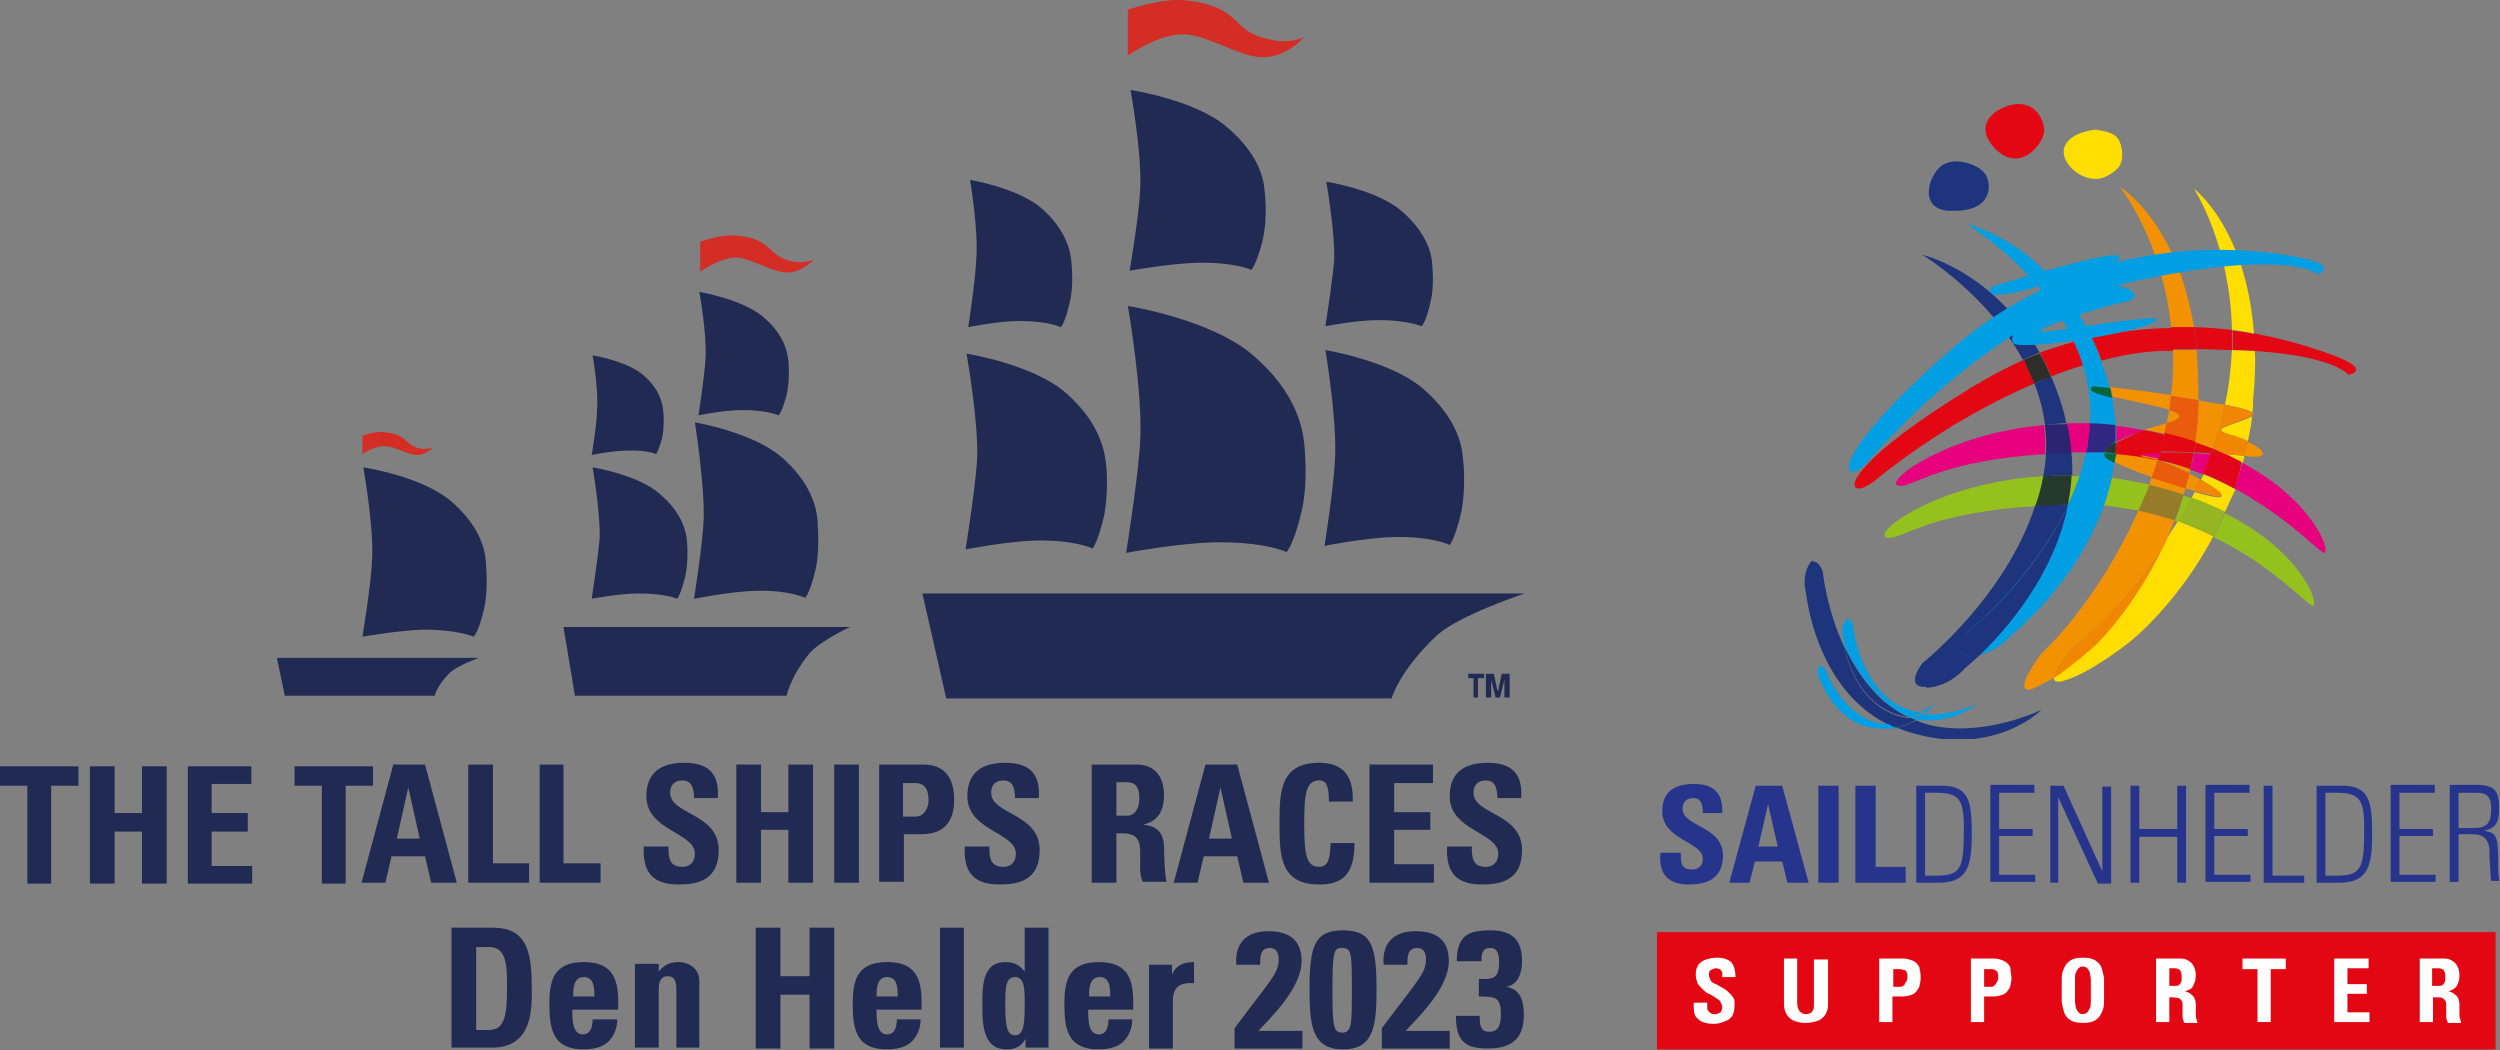 <?xml version="1.0" encoding="utf-8"?>
<!-- Generator: Adobe Illustrator 27.5.0, SVG Export Plug-In . SVG Version: 6.00 Build 0)  -->
<svg version="1.1" id="Laag_1" xmlns="http://www.w3.org/2000/svg" xmlns:xlink="http://www.w3.org/1999/xlink" x="0px" y="0px"
	 viewBox="0 0 283.5 119.1" style="enable-background:new 0 0 283.5 119.1;" xml:space="preserve">
<rect x="0" y="0" width="283.5" height="119.1" fill="#808080" stroke="none"/>
<style type="text/css">
	.st0{fill:#27348B;}
	.st1{fill:#95C11F;}
	.st2{fill:#E30613;}
	.st3{fill:#009FE3;}
	.st4{fill:#FFDE00;}
	.st5{fill:#96B522;}
	.st6{fill:#1E347D;}
	.st7{fill:#26392D;}
	.st8{fill:#2D2D2A;}
	.st9{fill:#F39200;}
	.st10{fill:#967C29;}
	.st11{fill:#F18700;}
	.st12{fill:#E6007E;}
	.st13{fill:#E3051B;}
	.st14{fill:#312783;}
	.st15{fill:#2C2372;}
	.st16{clip-path:url(#SVGID_00000001645031754456167740000006229968744875481515_);fill:#1E347D;}
	.st17{fill:#00663A;}
	.st18{fill:#EA5B0C;}
	.st19{fill:#323230;}
	.st20{fill:#202A52;}
	.st21{fill:#D42D25;}
	.st22{fill:#FFFFFF;}
</style>
<g>
	<path class="st0" d="M191.5,100.3c-2.8,0-3.4-1.7-3.2-3.6h2.3c0,1.1,0,1.9,1.3,1.9c0.8,0,1.2-0.5,1.2-1.2c0-2-4.6-2.1-4.6-5.4
		c0-1.7,0.8-3.1,3.6-3.1c2.2,0,3.3,1,3.2,3.3h-2.2c0-0.8-0.1-1.7-1.1-1.7c-0.7,0-1.2,0.4-1.2,1.2c0,2.1,4.6,1.9,4.6,5.4
		C195.3,99.9,193.2,100.3,191.5,100.3z"/>
	<path class="st0" d="M196.1,100.1l3-11h3l3,11h-2.4l-0.6-2.4H199l-0.6,2.4H196.1z M200.5,91.2L200.5,91.2l-1.1,4.8h2.2L200.5,91.2z
		"/>
	<path class="st0" d="M206.2,100.1v-11h2.3v11H206.2z"/>
	<path class="st0" d="M210.4,100.1v-11h2.3v9.2h3.4v1.8H210.4z"/>
</g>
<g>
	<path class="st0" d="M217.3,89.1h2.9c3.1,0,3.4,1.8,3.4,5.5c0,3.7-0.5,5.5-3.8,5.5h-2.5V89.1z M218.3,99.3h1.2
		c2.9,0,3.2-0.8,3.2-5.3c0-3.2-0.4-4.1-3.1-4.1h-1.3V99.3z"/>
	<path class="st0" d="M230.7,89.1v0.8h-4V94h3.8v0.8h-3.8v4.4h4.1v0.8h-5.1v-11H230.7z"/>
	<path class="st0" d="M232.5,100.1v-11h1.5l4.4,9.7l0,0v-9.6h1v11h-1.5l-4.5-9.8l0,0v9.7H232.5z"/>
	<path class="st0" d="M241.6,100.1v-11h1V94h4.3v-4.9h1v11h-1v-5.2h-4.3v5.2H241.6z"/>
	<path class="st0" d="M255.1,89.1v0.8h-4V94h3.8v0.8h-3.8v4.4h4.1v0.8h-5.1v-11H255.1z"/>
	<path class="st0" d="M256.7,100.1v-11h1v10.2h3.6v0.8H256.7z"/>
	<path class="st0" d="M262.7,89.1h2.9c3.1,0,3.4,1.8,3.4,5.5c0,3.7-0.5,5.5-3.8,5.5h-2.5V89.1z M263.7,99.3h1.2
		c2.9,0,3.2-0.8,3.2-5.3c0-3.2-0.4-4.1-3.1-4.1h-1.3V99.3z"/>
	<path class="st0" d="M276.1,89.1v0.8h-4V94h3.8v0.8h-3.8v4.4h4.1v0.8h-5.1v-11H276.1z"/>
	<path class="st0" d="M278.8,94.7v5.3h-1v-11h3c2.1,0,2.6,0.7,2.6,2.6c0,1.4-0.2,2.3-1.7,2.6v0c1.5,0.3,1.6,0.5,1.6,4.4
		c0,0.4,0.1,0.9,0.1,1.3h-0.9c-0.1-0.3-0.1-2.1-0.2-2.7c0-0.5,0.3-2.6-1.8-2.6H278.8z M278.8,93.9h1.6c1.5,0,2.1-0.4,2.1-2.2
		c0-1.5-0.6-1.8-1.7-1.8h-2V93.9z"/>
</g>
<g>
	<path class="st1" d="M262.3,68.7c-0.5,0-3.1-2.9-7.5-5.7c-1.1-0.7-2.4-1.4-3.8-2.1c0.5-0.9,0.9-1.8,1.3-2.7
		C260.8,62.4,263,68.3,262.3,68.7C262.4,68.6,262.4,68.7,262.3,68.7 M214.3,61c-0.2,0-0.3,0-0.5-0.1c-1.1-0.8,6.2-6.2,17.9-6.9
		c-0.2,1.2-0.5,2.3-0.9,3.4C219.1,58.1,215.8,61,214.3,61 M247,59.2c-0.1,0-0.3-0.1-0.4-0.1c0.4-0.9,0.7-1.9,1-2.9
		c0.3,0.1,0.6,0.2,0.9,0.3c0,0,0,0.1-0.1,0.1C248,57.5,247.5,58.3,247,59.2 M242.5,57.9c-1.2-0.2-2.5-0.4-3.9-0.6
		c0.3-1,0.6-2,0.9-3.1c0.8,0.1,1.6,0.2,2.4,0.4c0.6,0.1,1.3,0.2,1.9,0.4c-0.1,0.4-0.3,0.7-0.4,1.1C243,56.8,242.8,57.3,242.5,57.9
		 M234.5,57.3c0.2-1.1,0.3-2.2,0.4-3.3c0.3,0,0.6,0,1,0C235.5,55.1,235,56.2,234.5,57.3L234.5,57.3"/>
	<path class="st2" d="M210.8,55.4c-1.5,0-0.2-3.5,12.5-11.3c2.1-1.3,4.2-2.4,6.2-3.3c0.5,0.9,0.9,1.8,1.2,2.7
		c-10.4,4.4-18.2,11.1-18.2,11.1C211.8,55.1,211.2,55.4,210.8,55.4 M232.6,42.7c-0.4-1-0.8-1.8-1.3-2.7c1.3-0.5,2.7-0.9,4-1.3
		c0.4,0.9,0.7,1.8,1,2.7C235,41.8,233.8,42.2,232.6,42.7 M266.3,42.5c0,0-1.5-2.1-10.6-2.7c0-0.7-0.1-1.3-0.1-2
		c2.6,0.5,4.9,1.1,6.7,1.7C270,41.9,266.3,42.5,266.3,42.5 M238.3,40.9c-0.3-0.9-0.7-1.8-1.1-2.6c3.2-0.7,6.2-1.1,9.1-1.1
		c0.1,0.8,0.1,1.7,0.2,2.6C243.7,39.7,240.9,40.2,238.3,40.9 M253.1,39.7c-1,0-2.1-0.1-3.3-0.1c-0.2,0-0.4,0-0.7,0
		c-0.1-0.9-0.2-1.7-0.3-2.5c1.5,0,3,0.2,4.3,0.3C253.1,38.2,253.1,38.9,253.1,39.7"/>
	<path class="st3" d="M223.6,74.4c2.7-0.2,4.3-2.2,4.3-2.2s15.6-12.2,11.3-28.3c-4.2-15.9-16.2-18.5-16.2-18.5s16.2,9.7,13.8,24.6
		c-2,12.5-13.8,21.7-13.8,21.7S220.9,74.6,223.6,74.4"/>
	<path class="st4" d="M233.4,77.3c-0.4,0-0.5-0.2-0.5-0.5c2.4-1.6,4.8-3.9,4.8-3.9s4.4-4,7.7-11.3c0.5-0.8,1-1.7,1.6-2.5
		c1.4,0.5,2.7,1.1,4,1.7c-4.1,7.8-9.5,12-9.5,12c0,0-4.5,3.6-7.5,4.4C233.8,77.3,233.6,77.3,233.4,77.3 M252.3,58.1
		c-1.1-0.6-2.4-1.1-3.8-1.6c0.1-0.2,0.3-0.5,0.4-0.7c1.3,0.4,2.3,0.6,2.6,0.6h0c1.1,0-0.1-0.9-1.9-2c0.1-0.2,0.2-0.4,0.3-0.6
		c1.3,0.5,2.5,1.1,3.6,1.7C253.1,56.3,252.7,57.2,252.3,58.1 M254.3,52.5c-0.6-0.3-1.3-0.7-2-1c0.9,0.1,1.6,0.1,2.2,0.2
		C254.5,52,254.4,52.2,254.3,52.5 M254.9,50.1c-0.6-0.3-1.2-0.5-1.9-0.7c-2.9-0.8,0.5-1.2,2.4-2.2c0,0,0,0,0,0
		C255.3,48.1,255.1,49.1,254.9,50.1 M255.4,46.8c-0.3-0.3-1.5-0.6-3.1-0.9c0.5-2.2,0.7-4.3,0.8-6.2c0.9,0,1.8,0.1,2.6,0.1
		c0.1,1.7,0,3.5-0.2,5.5C255.5,45.8,255.5,46.3,255.4,46.8 M255.6,37.8c-0.8-0.1-1.6-0.3-2.5-0.4c-0.2-9.7-4.3-16-4.3-16
		S254.7,25.8,255.6,37.8"/>
	<path class="st5" d="M251,60.8c-1.2-0.6-2.6-1.2-4-1.7c0.5-0.8,1-1.7,1.4-2.6c0,0,0-0.1,0.1-0.1c1.4,0.5,2.7,1.1,3.8,1.6
		C251.9,59,251.5,60,251,60.8"/>
	<path class="st2" d="M255.8,39.8c-0.8-0.1-1.7-0.1-2.6-0.1c0-0.8,0-1.5,0-2.2c0.9,0.1,1.7,0.2,2.5,0.4
		C255.7,38.5,255.7,39.1,255.8,39.8"/>
	<path class="st6" d="M218.3,77.9c-2.4,0-0.3-2.7-0.3-2.7s9.4-7.4,12.8-17.9c1.1-0.1,2.4-0.1,3.7-0.1c0,0,0,0.1,0,0.1
		c-4.1,8.6-11.4,14.4-11.4,14.4s-2,2.7,0.3,2.7c0.1,0,0.1,0,0.2,0c0.3,0,0.6-0.1,0.9-0.1c-1,0.9-1.7,1.5-1.7,1.5s-1.6,2-4.3,2.2
		C218.5,77.9,218.4,77.9,218.3,77.9 M231.7,54c0-0.2,0.1-0.3,0.1-0.5c0.1-0.7,0.2-1.4,0.2-2.1c0.9-0.1,1.9-0.1,2.9-0.1
		c0.1,0.9,0.1,1.8,0.1,2.6c-0.3,0-0.5,0-0.8,0C233.3,53.9,232.5,54,231.7,54 M231.9,48.2c-0.2-1.6-0.6-3.2-1.2-4.7
		c0.6-0.3,1.3-0.5,1.9-0.8c0.6,1.4,1.2,3,1.6,4.7c0,0.2,0.1,0.4,0.1,0.6C233.5,48,232.7,48.1,231.9,48.2 M229.4,40.8
		c-4.1-7.5-11.4-11.9-11.4-11.9s8,1.8,13.3,11.1C230.6,40.3,230,40.5,229.4,40.8"/>
	<path class="st7" d="M230.8,57.4c0.4-1.1,0.7-2.2,0.9-3.4c0.8,0,1.6-0.1,2.4-0.1c0.3,0,0.5,0,0.8,0c0,1.1-0.2,2.2-0.4,3.3
		C233.2,57.3,232,57.3,230.8,57.4"/>
	<path class="st8" d="M230.7,43.5c-0.4-0.9-0.8-1.8-1.2-2.7c0.6-0.3,1.2-0.5,1.8-0.7c0.5,0.8,0.9,1.7,1.3,2.7
		C231.9,43,231.3,43.2,230.7,43.5"/>
	<path class="st6" d="M223.4,74.4c-2.4,0-0.3-2.7-0.3-2.7s7.4-5.8,11.4-14.4c-1.6,8.1-7.2,14.3-10,17c-0.3,0.1-0.6,0.1-0.9,0.1
		C223.5,74.4,223.5,74.4,223.4,74.4"/>
	<path class="st9" d="M230,78.2c-1.6,0,1.5-4.1,1.5-4.1s6.2-5.5,11-16.2c1.5,0.3,2.8,0.7,4.1,1.1c-0.4,0.9-0.7,1.8-1.1,2.7
		c-5.1,7.9-10.3,11.7-10.3,11.7s-2.2,2.4-2.2,3.4c-0.8,0.5-1.6,0.9-2.3,1.2C230.4,78.2,230.1,78.2,230,78.2 M247.6,56.1
		c-1.2-0.4-2.5-0.8-3.9-1.1c0.1-0.3,0.2-0.6,0.3-0.9c1.3,0.4,2.6,0.9,3.8,1.2C247.8,55.6,247.7,55.9,247.6,56.1"/>
	<path class="st10" d="M246.6,59c-1.3-0.4-2.7-0.8-4.1-1.1c0.3-0.6,0.5-1.2,0.8-1.8c0.2-0.4,0.3-0.7,0.4-1.1
		c1.4,0.3,2.7,0.7,3.9,1.1C247.3,57.1,247,58.1,246.6,59"/>
	<path class="st11" d="M232.9,76.9c0.1-1,2.2-3.4,2.2-3.4s5.2-3.8,10.3-11.7c-3.4,7.2-7.7,11.3-7.7,11.3S235.3,75.3,232.9,76.9"/>
	<path class="st9" d="M248.3,53.7c-1.1-0.6-2.4-1.1-3.5-1.5c1.3,0.3,2.5,0.6,3.6,1C248.3,53.4,248.3,53.5,248.3,53.7 M245.7,48
		c0.1-0.5,0.2-1,0.3-1.5C248,47.1,247.1,47.6,245.7,48 M249.3,45.4c-1-0.2-2.1-0.3-3.1-0.5c0.2-1.8,0.3-3.6,0.2-5.2
		c0.1,0,0.2,0,0.3,0c0.9,0,1.7,0,2.4,0c0.1,1.5,0.2,3,0.2,4.7C249.3,44.7,249.3,45,249.3,45.4 M248.8,37.1c-0.5,0-1,0-1.5,0
		c-0.4,0-0.7,0-1.1,0c-1-9.9-5.8-15.9-5.8-15.9S246.8,25,248.8,37.1"/>
	<path class="st2" d="M246.4,39.7c0-0.9-0.1-1.7-0.2-2.6c0.4,0,0.7,0,1.1,0c0.5,0,1,0,1.5,0c0.1,0.8,0.2,1.6,0.3,2.5
		c-0.8,0-1.6,0-2.4,0C246.6,39.6,246.5,39.6,246.4,39.7"/>
	<path class="st12" d="M263.6,62.7c-0.5,0-3.1-2.9-7.5-5.7c-0.8-0.5-1.7-1.1-2.7-1.6c0.3-0.9,0.6-1.9,0.9-2.9
		C262.2,56.7,264.3,62.4,263.6,62.7C263.7,62.7,263.7,62.7,263.6,62.7 M249.8,53.8c-0.5-0.2-0.9-0.4-1.4-0.5
		c0.1-0.6,0.3-1.3,0.4-1.9c0.7,0,1.3,0.1,2,0.1C250.5,52.2,250.2,53,249.8,53.8"/>
	<path class="st13" d="M253.4,55.4c-1.1-0.6-2.3-1.2-3.6-1.7c0.3-0.8,0.7-1.6,0.9-2.4c0.5,0,1,0.1,1.5,0.1c0.7,0.3,1.4,0.7,2,1
		C254,53.5,253.7,54.5,253.4,55.4"/>
	<path class="st12" d="M215.6,55.1c-0.2,0-0.3,0-0.5-0.1c-1-0.7,5.8-5.8,16.7-6.8c0.1,1.1,0.2,2.2,0.1,3.3
		C220.4,52.2,217,55.1,215.6,55.1 M234.8,51.3c-0.1-1.1-0.3-2.2-0.5-3.3c0.4,0,0.7,0,1.1,0c0.5,0,1.1,0,1.7,0c0,0.7-0.1,1.3-0.2,2
		c-0.1,0.4-0.2,0.9-0.2,1.3C236,51.3,235.4,51.3,234.8,51.3 M240,50.1c0-0.6,0-1.2,0-1.8c1,0.1,2.1,0.3,3.2,0.5c0,0,0,0,0.1,0
		c-0.2,0.1-0.4,0.1-0.6,0.2C241.7,49.3,240.7,49.7,240,50.1"/>
	<path class="st14" d="M238.6,51.3c-0.6,0-1.1,0-1.7,0c-0.1,0-0.2,0-0.3,0c0,0,0,0,0,0c0.1-0.4,0.2-0.9,0.2-1.3
		c0.1-0.7,0.2-1.3,0.2-2c0.9,0,1.9,0.1,2.9,0.2c0,0.6,0,1.2,0,1.8C239.3,50.5,238.7,50.9,238.6,51.3"/>
	<path class="st15" d="M232,51.5c0.1-1.1,0-2.2-0.1-3.3c0.8-0.1,1.6-0.1,2.5-0.1c0.3,1.1,0.4,2.2,0.5,3.3
		C233.8,51.4,232.9,51.4,232,51.5"/>
	<path class="st12" d="M244.7,52.2c-0.5-0.2-0.9-0.3-1.3-0.4c-1.3-0.3-0.3-0.5,1.6-0.5C244.9,51.6,244.8,51.9,244.7,52.2"/>
	<path class="st2" d="M248.4,53.2c-1.1-0.4-2.3-0.8-3.6-1c0,0-0.1,0-0.1,0c0.1-0.3,0.2-0.6,0.3-0.9c0.2,0,0.5,0,0.8,0
		c0.9,0,2,0,3,0.1C248.6,52,248.5,52.6,248.4,53.2"/>
	<path class="st3" d="M211.8,52.4c0,0,14.2-17.2,31.1-20.7c16.9-3.5,19.9-0.6,19.9-0.6s3.5-1.2-4.4-2.3c-7.9-1.1-23.6-1.3-37.8,11.4
		C206.3,52.9,209.2,55.3,211.8,52.4"/>
	<path class="st3" d="M225.9,32.5c0,0,15.6-4.9,14.4-3.2c-1.2,1.7-3.8,3-1.4,3c2.4,0,4.8,1.4,1.8,2c-3,0.6-11.5,3.5-8.8,3.3
		c2.7-0.2,14.8-2.4,12.4-1.1c-2.4,1.4-15.4,3.3-16,2.4c-0.6-0.9,1.1-2.7,2.4-4.1c1.4-1.4,4.4-3.5,1.2-2.6
		C228.8,33.3,224.7,34.1,225.9,32.5"/>
</g>
<g>
	<defs>
		<path id="SVGID_1_" d="M222.3,82.6c-1.6,0-3.4-0.2-5-0.9c-0.6,0.3-1.3,0.6-2.2,0.8c0.3,0.1,0.7,0.3,1,0.4c2.2,0.7,4.1,1,5.9,1
			c6.2,0,9.5-3.4,9.5-3.4S227.2,82.6,222.3,82.6 M205.1,64.1c-0.8,1.5-0.3,3.1-0.3,3.1s1,10.8,9.2,14.9c0.9,0,1.8-0.3,2.6-0.6
			c-0.4-0.1-0.8-0.2-1.3-0.3c-4.2-1.3-5.7-5.6-6.1-7.7c-2.1-4.4-2.5-8.7-2.5-8.7s-0.4-1.1-1-1.1C205.5,63.5,205.3,63.7,205.1,64.1"
			/>
	</defs>
	<clipPath id="SVGID_00000111177229005228000090000006624830412470227619_">
		<use xlink:href="#SVGID_1_"  style="overflow:visible;"/>
	</clipPath>
	
		<rect x="204.3" y="63.5" style="clip-path:url(#SVGID_00000111177229005228000090000006624830412470227619_);fill:#1E347D;" width="27.2" height="20.3"/>
</g>
<g>
	<path class="st3" d="M218.7,81.7c-0.4,0-0.8,0-1.2-0.1c0.3-0.2,0.6-0.4,0.9-0.6c0.2,0,0.4,0,0.6,0c2.8,0,5.2-1.2,5.2-1.2
		S222.1,81.7,218.7,81.7 M216.6,81.4c-1-0.5-2.1-1.1-3-2c-1.9-1.7-3.4-3.9-4.4-6.1c-0.2-0.7-0.2-1.1-0.2-1.1s-0.3-0.9,0.2-1.7
		c0.1-0.2,0.2-0.3,0.4-0.3c0.3,0,0.5,0.6,0.5,0.6s0.5,5.3,3.9,8.3c1.1,1,2.5,1.5,3.8,1.7C217.4,81.1,217.1,81.3,216.6,81.4"/>
	<path class="st6" d="M216.6,81.4c-0.4-0.1-0.8-0.2-1.3-0.3c-4.2-1.3-5.7-5.6-6.1-7.7c1,2.1,2.4,4.3,4.4,6.1
		C214.6,80.3,215.6,81,216.6,81.4C216.6,81.4,216.6,81.4,216.6,81.4"/>
	<path class="st3" d="M213.5,82.6c-0.2,0-0.4,0-0.6,0c-4.7-0.3-6.5-5.5-6.5-5.5s-0.4-0.6-0.2-1.3c0.1-0.2,0.2-0.3,0.3-0.3
		c0.2,0,0.5,0.4,0.5,0.4s1.4,4,4.6,5.6c0.8,0.4,1.7,0.6,2.5,0.6c0,0,0.1,0,0.1,0c0.3,0.2,0.7,0.3,1,0.5
		C214.6,82.6,214,82.6,213.5,82.6 M217.2,81.7c-0.2-0.1-0.4-0.1-0.6-0.2c0.3,0.1,0.5,0.1,0.7,0.1C217.4,81.6,217.3,81.7,217.2,81.7
		 M218.3,80.9c-0.2,0-0.4,0-0.5-0.1c0.9-0.5,1.5-1,1.5-1S218.9,80.4,218.3,80.9"/>
	<path class="st6" d="M215,82.5c-0.4-0.1-0.7-0.3-1-0.5c0.9,0,1.8-0.3,2.6-0.6c0,0,0,0,0.1,0c0.2,0.1,0.4,0.2,0.6,0.2
		C216.7,82,215.9,82.3,215,82.5"/>
	<path class="st3" d="M217.4,81.6c-0.2,0-0.5-0.1-0.7-0.1c0,0,0,0,0,0c0.4-0.2,0.8-0.4,1.1-0.5c0.2,0,0.4,0,0.5,0.1
		C218.1,81.2,217.8,81.4,217.4,81.6"/>
	<path class="st6" d="M216.7,81.5C216.7,81.5,216.6,81.5,216.7,81.5C216.6,81.4,216.6,81.4,216.7,81.5
		C216.7,81.4,216.7,81.5,216.7,81.5"/>
	<path class="st9" d="M248.9,55.7c-0.3-0.1-0.7-0.2-1.1-0.3c0.2-0.6,0.3-1.1,0.4-1.7c0.4,0.2,0.9,0.4,1.3,0.7
		C249.3,54.8,249.1,55.3,248.9,55.7"/>
	<path class="st11" d="M251.5,56.3L251.5,56.3c-0.3,0-1.3-0.2-2.6-0.6c0.2-0.4,0.4-0.9,0.6-1.3C251.4,55.4,252.6,56.3,251.5,56.3"/>
	<path class="st9" d="M244,54.1c-1.7-0.6-3.2-1.2-4.2-1.7c0-0.4,0.1-0.7,0.1-1.1c1.7,0.1,3.3,0.4,4.8,0.7
		C244.5,52.8,244.3,53.5,244,54.1"/>
	<path class="st17" d="M239.8,52.5c-0.6-0.3-1-0.5-1.1-0.7c-0.1-0.1-0.1-0.3,0-0.4c0.4,0,0.9,0,1.3,0.1
		C239.9,51.8,239.8,52.1,239.8,52.5"/>
	<path class="st9" d="M255.7,51.8c-0.3,0-0.6,0-1-0.1c-0.1,0-0.1,0-0.2,0c0.1-0.5,0.3-1.1,0.4-1.6C256.5,50.8,257.4,51.8,255.7,51.8
		 M250.9,50.9c-0.6-0.3-1.3-0.5-2-0.7c0.2-1.5,0.4-3.2,0.4-4.8c1.1,0.2,2.1,0.4,3,0.5C252,47.5,251.5,49.2,250.9,50.9 M255.4,47.1
		c0-0.1,0-0.2,0-0.3C255.6,46.9,255.6,47,255.4,47.1"/>
	<path class="st11" d="M254.5,51.7c-0.6-0.1-1.4-0.1-2.2-0.2c-0.4-0.2-0.9-0.4-1.4-0.6c0.6-1.7,1.1-3.4,1.4-5
		c1.6,0.3,2.8,0.6,3.1,0.9c0,0.1,0,0.2,0,0.3c0,0,0,0,0,0c-1.9,1.1-5.3,1.4-2.4,2.2c0.7,0.2,1.3,0.4,1.9,0.7
		C254.8,50.6,254.7,51.2,254.5,51.7"/>
	<path class="st9" d="M245.5,49.2c-0.7-0.2-1.5-0.3-2.3-0.5c0.8-0.2,1.7-0.5,2.5-0.7C245.6,48.4,245.6,48.8,245.5,49.2 M246,46.5
		c-0.1,0-0.2,0-0.2-0.1c-1.9-0.5-4.4-1-6.2-1.4c-0.1-0.4-0.2-0.7-0.3-1.1c1.7,0.2,4.3,0.5,6.9,0.9C246.1,45.4,246.1,46,246,46.5"/>
	<path class="st17" d="M239.5,45.1c-1.9-0.4-3-0.9-2.1-1.3c0,0,0.7,0.1,1.9,0.2C239.4,44.3,239.4,44.7,239.5,45.1"/>
	<path class="st18" d="M247.8,55.4c-1.2-0.4-2.5-0.8-3.8-1.2c0.2-0.7,0.5-1.3,0.7-2c0,0,0.1,0,0.1,0c1.1,0.4,2.3,0.9,3.5,1.5
		C248.1,54.3,248,54.8,247.8,55.4 M248.9,50.2c-1.1-0.4-2.2-0.7-3.5-1c0.1-0.4,0.2-0.8,0.3-1.2c1.4-0.4,2.3-0.9,0.3-1.5
		c0.1-0.6,0.2-1.1,0.2-1.6c1.1,0.2,2.1,0.3,3.1,0.5C249.3,47,249.2,48.7,248.9,50.2"/>
	<path class="st2" d="M244.7,52.2c-1.5-0.3-3.1-0.6-4.8-0.7c0-0.4,0.1-0.9,0.1-1.3c0.8-0.4,1.7-0.8,2.6-1.2c0.2-0.1,0.4-0.1,0.6-0.2
		c0.8,0.1,1.5,0.3,2.3,0.5c-0.2,0.7-0.3,1.4-0.5,2.1c-1.9,0-2.9,0.2-1.6,0.5C243.8,51.9,244.2,52,244.7,52.2
		C244.7,52.2,244.7,52.2,244.7,52.2"/>
	<path class="st19" d="M239.9,51.4c-0.4,0-0.8-0.1-1.3-0.1c0.1-0.4,0.6-0.8,1.3-1.2C240,50.5,239.9,51,239.9,51.4"/>
	<path class="st2" d="M250.8,51.4c-0.7,0-1.3-0.1-2-0.1c0.1-0.4,0.1-0.7,0.2-1.1c0.7,0.2,1.4,0.5,2,0.7
		C250.9,51.1,250.8,51.2,250.8,51.4"/>
	<path class="st2" d="M252.3,51.5c-0.5,0-1-0.1-1.5-0.1c0.1-0.2,0.1-0.3,0.2-0.5C251.4,51.1,251.9,51.3,252.3,51.5"/>
	<path class="st2" d="M244.8,52.2l-0.1,0c0,0,0,0,0,0C244.7,52.2,244.7,52.2,244.8,52.2 M248.8,51.3c-1.1,0-2.1-0.1-3-0.1
		c-0.3,0-0.5,0-0.8,0c0.2-0.7,0.4-1.4,0.5-2.1c1.2,0.3,2.4,0.6,3.5,1C248.9,50.6,248.8,51,248.8,51.3"/>
	<path class="st2" d="M229.1,11.8c-2-0.1-5.7,1.9-3,4.9c2.7,3,5.4,0,5.7-1.7C231.9,13.9,231.1,11.9,229.1,11.8"/>
	<path class="st4" d="M237.7,14.7c0,0-3,0.2-3.6,2c-0.6,1.9,2.4,4.3,4.5,3.4c2.1-0.9,2.3-2,1.9-3.7C240.1,15.2,239.4,15,237.7,14.7"
		/>
	<path class="st6" d="M221.7,23.9c-0.2,0-0.5,0-0.8,0c-3.6-0.3-2-4.6-0.4-5.3c0.4-0.2,0.9-0.3,1.3-0.3c1.3,0,2.7,0.6,3.3,1.4
		C225.9,20.8,226,23.9,221.7,23.9"/>
	<path class="st20" d="M31.4,74.6h22.9c0,0-2.5,0.9-3.3,1.7c-1.5,1.5-1.7,2.6-1.7,2.6H32.3L31.4,74.6z"/>
	<path class="st20" d="M41.2,53c0,0,6.6,1,9.9,3.8c3.3,2.8,3.9,5.5,4,6.9c0.1,1.4,0.2,3.6-0.2,5.3c-0.6,2.7-1.2,3.2-1.2,3.2
		s-1.7-0.8-5.7-0.8c-2.9,0.1-6.9,0.8-6.9,0.8s1-6,1.1-8.8C42.4,59.7,41.2,53,41.2,53"/>
	<path class="st21" d="M41.1,51.5v-2.1c0,0,1.4-0.5,2.4-0.4c1,0.1,1.7,0.3,2.2,0.7c0.5,0.3,0.7,0.8,1.7,1.1c1,0.3,1.7-0.1,1.7-0.1
		s-0.7,0.9-1.8,0.9c-1.1,0-2.5-1-3.6-1C42.5,50.5,41.1,51.5,41.1,51.5"/>
	<path class="st20" d="M78.8,47.9c0,0,6.6,1.1,9.9,4c3.3,2.9,3.9,5.7,4,7.1c0.1,1.4,0.2,3.7-0.2,5.5c-0.6,2.7-1.2,3.3-1.2,3.3
		s-1.7-0.9-5.7-0.8c-2.9,0.1-6.9,0.9-6.9,0.9s1-6.2,1.1-9.1C79.9,54.8,78.8,47.9,78.8,47.9"/>
	<path class="st20" d="M63.9,71.1h32.5c0,0-3.5,1.6-4.7,3.1c-2.1,2.6-2.5,4.7-2.5,4.7h-24L63.9,71.1z"/>
	<path class="st20" d="M104.6,67.3h68.3c0,0-7.3,2.4-9.9,4.7c-4.3,4-5.2,7.2-5.2,7.2h-50.5L104.6,67.3z"/>
	<path class="st20" d="M79.3,33.1c0,0,4.8,0.8,7.2,2.8c2.4,2,2.8,4,2.9,5c0.1,1,0.1,2.6-0.2,3.9c-0.5,1.9-0.9,2.3-0.9,2.3
		s-1.3-0.6-4.1-0.6c-2.1,0-5,0.6-5,0.6s0.7-4.4,0.8-6.4C80.2,38,79.3,33.1,79.3,33.1"/>
	<path class="st20" d="M67.2,53c0,0,5.1,0.8,7.6,3c2.5,2.1,3,4.2,3.1,5.3c0.1,1.1,0.1,2.8-0.2,4.1c-0.5,2-0.9,2.5-0.9,2.5
		s-1.3-0.6-4.4-0.6c-2.2,0-5.3,0.6-5.3,0.6s0.7-4.6,0.9-6.8C68.1,58.1,67.2,53,67.2,53"/>
	<path class="st20" d="M67.2,40.3c0,0,3.8,0.6,5.7,2.2c1.9,1.6,2.2,3.2,2.3,4c0.1,0.8,0.1,2.1-0.1,3.1c-0.4,1.5-0.7,1.9-0.7,1.9
		s-1-0.5-3.3-0.4c-1.7,0-4,0.5-4,0.5s0.6-3.5,0.6-5.1C67.9,44.2,67.2,40.3,67.2,40.3"/>
	<path class="st20" d="M109.6,40.1c0,0,7.5,1.2,11.2,4.4c3.7,3.2,4.4,6.3,4.6,7.9c0.2,1.6,0.2,4.1-0.2,6.1c-0.7,3-1.3,3.7-1.3,3.7
		s-2-1-6.5-0.9c-3.3,0.1-7.9,1-7.9,1s1.1-6.9,1.3-10.1C111,47.8,109.6,40.1,109.6,40.1"/>
	<path class="st20" d="M127.9,34.7c0,0,9.5,1.5,14.2,5.6c4.7,4,5.6,8,5.8,10c0.2,2,0.3,5.2-0.3,7.7c-0.9,3.8-1.7,4.6-1.7,4.6
		s-2.5-1.2-8.2-1.1c-4.2,0.1-10,1.2-10,1.2s1.4-8.7,1.6-12.7C129.6,44.4,127.9,34.7,127.9,34.7"/>
	<path class="st20" d="M128.2,10.2c0,0,7.2,1.1,10.8,4.1c3.6,3,4.3,5.8,4.4,7.3c0.2,1.5,0.2,3.8-0.2,5.6c-0.7,2.8-1.3,3.4-1.3,3.4
		s-1.9-0.9-6.2-0.8c-3.2,0.1-7.6,0.9-7.6,0.9s1.1-6.4,1.2-9.3C129.5,17.3,128.2,10.2,128.2,10.2"/>
	<path class="st20" d="M150.4,20.6c0,0,5.7,0.9,8.5,3.3c2.8,2.4,3.4,4.7,3.5,5.9c0.1,1.2,0.2,3.1-0.2,4.5c-0.5,2.3-1,2.7-1,2.7
		s-1.5-0.7-4.9-0.7c-2.5,0-6,0.7-6,0.7s0.8-5.1,1-7.5C151.4,26.3,150.4,20.6,150.4,20.6"/>
	<path class="st20" d="M150.3,39.7c0,0,7.4,1.2,11.1,4.4c3.7,3.2,4.4,6.3,4.5,7.9c0.2,1.6,0.2,4.1-0.2,6.1c-0.7,3-1.3,3.7-1.3,3.7
		s-1.9-1-6.4-0.9c-3.3,0.1-7.8,1-7.8,1s1.1-6.9,1.2-10.1C151.6,47.4,150.3,39.7,150.3,39.7"/>
	<path class="st21" d="M79.4,30.8v-3.4c0,0,2.3-0.8,3.9-0.7c1.7,0.1,2.7,0.5,3.5,1.1c0.8,0.6,1.1,1.3,2.8,1.8
		c1.6,0.4,2.7-0.2,2.7-0.2s-1.2,1.4-2.9,1.5c-1.7,0.1-4.1-1.6-5.9-1.7C81.7,29.2,79.4,30.8,79.4,30.8"/>
	<path class="st21" d="M127.9,6.3V1.1c0,0,3.5-1.2,6.1-1.1c2.6,0.2,4.2,0.8,5.4,1.7c1.2,0.9,1.7,2.1,4.3,2.7
		c2.6,0.7,4.2-0.2,4.2-0.2s-1.9,2.2-4.5,2.3c-2.7,0.1-6.3-2.5-9.1-2.6C131.4,3.8,127.9,6.3,127.9,6.3"/>
	<path class="st20" d="M110,20.4c0,0,5.5,0.9,8.2,3.3c2.7,2.4,3.2,4.8,3.3,6c0.1,1.2,0.2,3.1-0.2,4.6c-0.5,2.3-1,2.8-1,2.8
		s-1.4-0.7-4.7-0.7c-2.4,0-5.8,0.7-5.8,0.7s0.8-5.2,0.9-7.6C111,26.2,110,20.4,110,20.4"/>
</g>
<polygon class="st20" points="0,86.9 0,89.1 3.1,89.1 3.1,100.2 5.8,100.2 5.8,89.1 8.9,89.1 8.9,86.9 "/>
<polygon class="st20" points="16.1,92.2 16.1,86.9 18.9,86.9 18.9,100.2 16.1,100.2 16.1,94.3 13,94.3 13,100.2 10.2,100.2 
	10.2,86.9 13,86.9 13,92.2 "/>
<polygon class="st20" points="21.3,100.2 21.3,86.9 28.5,86.9 28.5,88.9 24,88.9 24,92.2 28.1,92.2 28.1,94.3 24,94.3 24,98.2 
	28.6,98.2 28.6,100.2 "/>
<polygon class="st20" points="42.3,86.9 42.3,89.1 39.2,89.1 39.2,100.2 36.5,100.2 36.5,89.1 33.4,89.1 33.4,86.9 "/>
<path class="st20" d="M46.3,89.3L46.3,89.3L45,95.1h2.6L46.3,89.3z M41,100.1l3.6-13.4h3.6l3.6,13.4h-2.9l-0.7-3h-3.8l-0.7,3H41z"/>
<polygon class="st20" points="53.1,100.1 53.1,86.7 55.9,86.7 55.9,97.9 60,97.9 60,100.1 "/>
<polygon class="st20" points="61.2,100.1 61.2,86.7 63.9,86.7 63.9,97.9 68.1,97.9 68.1,100.1 "/>
<g>
	<path class="st20" d="M76.9,100.3c-3.4,0-4-2-3.9-4.3h2.8c0,1.3,0.1,2.3,1.6,2.3c0.9,0,1.4-0.6,1.4-1.5c0-2.4-5.5-2.6-5.5-6.5
		c0-2.1,1-3.8,4.3-3.8c2.7,0,4,1.2,3.8,4h-2.7c0-1-0.2-2-1.3-2c-0.9,0-1.4,0.5-1.4,1.4c0,2.5,5.5,2.3,5.5,6.5
		C81.5,99.9,79,100.3,76.9,100.3"/>
</g>
<polygon class="st20" points="89.4,92.1 89.4,86.7 92.2,86.7 92.2,100.1 89.4,100.1 89.4,94.1 86.3,94.1 86.3,100.1 83.5,100.1 
	83.5,86.7 86.3,86.7 86.3,92.1 "/>
<rect x="94.6" y="86.7" class="st20" width="2.8" height="13.4"/>
<g>
	<path class="st20" d="M102.4,92.6h1.5c0.8,0,1.4-0.9,1.4-1.8c0-1.1-0.3-2-1.5-2h-1.4V92.6z M99.7,86.7h5c2.5,0,3.5,1.6,3.5,4
		c0,1.5-0.4,3.9-3.7,3.9h-2v5.4h-2.8V86.7z"/>
	<path class="st20" d="M113.3,100.3c-3.4,0-4-2-3.9-4.3h2.8c0,1.3,0.1,2.3,1.6,2.3c0.9,0,1.4-0.6,1.4-1.5c0-2.4-5.5-2.6-5.5-6.5
		c0-2.1,1-3.8,4.3-3.8c2.7,0,4,1.2,3.8,4h-2.7c0-1-0.2-2-1.3-2c-0.9,0-1.4,0.5-1.4,1.4c0,2.5,5.5,2.3,5.5,6.5
		C117.9,99.9,115.4,100.3,113.3,100.3"/>
	<path class="st20" d="M126.6,92.5h1.2c1.1,0,1.4-1.1,1.4-2c0-1.3-0.5-1.8-1.4-1.8h-1.2V92.5z M126.6,100.1h-2.8V86.7h5.1
		c1.9,0,3.1,1.2,3.1,3.5c0,1.7-0.7,3-2.4,3.3v0c0.6,0.1,2.4,0.2,2.4,2.6c0,0.9,0.1,3.4,0.3,3.9h-2.7c-0.4-0.8-0.3-1.7-0.3-2.6
		c0-1.6,0.1-2.9-2-2.9h-0.7V100.1z"/>
</g>
<path class="st20" d="M138.4,89.3L138.4,89.3l-1.3,5.8h2.6L138.4,89.3z M133.1,100.1l3.6-13.4h3.6l3.6,13.4H141l-0.7-3h-3.8l-0.7,3
	H133.1z"/>
<g>
	<path class="st20" d="M145.1,93.4c0-3.5,0-6.9,4.5-6.9c2.8,0,3.9,1.6,3.8,4.4h-2.7c0-1.8-0.3-2.4-1.1-2.4c-1.5,0-1.7,1.5-1.7,4.9
		c0,3.4,0.2,4.9,1.7,4.9c1.3,0,1.2-1.7,1.3-2.7h2.7c0,3.6-1.4,4.7-4,4.7C145.1,100.3,145.1,96.9,145.1,93.4"/>
</g>
<polygon class="st20" points="155.3,100.1 155.3,86.7 162.5,86.7 162.5,88.8 158.1,88.8 158.1,92.1 162.2,92.1 162.2,94.1 
	158.1,94.1 158.1,98 162.6,98 162.6,100.1 "/>
<g>
	<path class="st20" d="M168,100.3c-3.4,0-4-2-3.9-4.3h2.8c0,1.3,0.1,2.3,1.6,2.3c0.9,0,1.4-0.6,1.4-1.5c0-2.4-5.5-2.6-5.5-6.5
		c0-2.1,1-3.8,4.3-3.8c2.7,0,4,1.2,3.8,4h-2.7c0-1-0.2-2-1.3-2c-0.9,0-1.4,0.5-1.4,1.4c0,2.5,5.5,2.3,5.5,6.5
		C172.6,99.9,170.1,100.3,168,100.3"/>
	<path class="st20" d="M54,116.8h1.4c1.7,0,2.1-1.3,2.1-4.7c0-2.5,0-4.7-2-4.7H54V116.8z M51.2,105.2h4.7c3.7,0,4.4,2.5,4.4,6.7
		c0,2.1,0.3,6.9-4.5,6.9h-4.6V105.2z"/>
	<path class="st20" d="M67.4,113c0-0.9,0-2.2-1.2-2.2c-1.2,0-1.2,1.4-1.2,2.2H67.4z M64.9,114.5c0,1.1,0,2.8,1.2,2.8
		c0.9,0,1.1-0.9,1.1-1.7H70c0,1-0.4,1.9-1,2.5c-0.6,0.6-1.6,0.9-2.8,0.9c-3.4,0-3.9-2.1-3.9-5.1c0-2.6,0.4-4.8,3.9-4.8
		c3.6,0,4,2.3,3.9,5.4H64.9z"/>
	<path class="st20" d="M74.6,110.3L74.6,110.3c0.6-0.8,1.3-1.2,2.3-1.2c1.3,0,2.4,0.8,2.4,2.1v7.6h-2.6v-6.6c0-0.9-0.2-1.5-1-1.5
		c-0.8,0-1,0.7-1,1.5v6.6h-2.7v-9.5h2.7V110.3z"/>
</g>
<polygon class="st20" points="91.8,105.2 91.8,110.7 88.5,110.7 88.5,105.2 85.7,105.2 85.7,118.9 88.5,118.9 88.5,112.8 
	91.8,112.8 91.8,118.9 94.6,118.9 94.6,105.2 "/>
<g>
	<path class="st20" d="M101.8,113c0-0.9,0-2.2-1.2-2.2c-1.2,0-1.2,1.4-1.2,2.2H101.8z M99.4,114.5c0,1.1,0,2.8,1.2,2.8
		c0.9,0,1.1-0.9,1.1-1.7h2.7c0,1-0.4,1.9-1,2.5c-0.6,0.6-1.6,0.9-2.8,0.9c-3.4,0-3.9-2.1-3.9-5.1c0-2.6,0.4-4.8,3.9-4.8
		c3.6,0,4,2.3,3.9,5.4H99.4z"/>
</g>
<rect x="106.6" y="105.2" class="st20" width="2.7" height="13.6"/>
<g>
	<path class="st20" d="M116.2,114c0-1.9,0-3.2-1.1-3.2c-1.1,0-1.1,1.3-1.1,3.2c0,2.4,0.2,3.4,1.1,3.4
		C116,117.4,116.2,116.4,116.2,114 M116.3,118.9v-1.1h0c-0.5,0.9-1.2,1.2-2.2,1.2c-2.7,0-2.7-3.1-2.7-5c0-1.9-0.1-4.9,2.6-4.9
		c1,0,1.6,0.3,2.2,1.1h0v-5h2.7v13.6H116.3z"/>
	<path class="st20" d="M125.9,113c0-0.9,0-2.2-1.2-2.2c-1.2,0-1.2,1.4-1.2,2.2H125.9z M123.4,114.5c0,1.1,0,2.8,1.2,2.8
		c0.9,0,1.1-0.9,1.1-1.7h2.7c0,1-0.4,1.9-1,2.5c-0.6,0.6-1.6,0.9-2.8,0.9c-3.4,0-3.9-2.1-3.9-5.1c0-2.6,0.4-4.8,3.9-4.8
		c3.6,0,4,2.3,3.9,5.4H123.4z"/>
	<path class="st20" d="M132.9,109.3v1.2h0c0.5-1.1,1.4-1.4,2.5-1.4v2.4c-2.3-0.2-2.4,1.2-2.4,2.2v5.2h-2.7v-9.5H132.9z"/>
	<path class="st20" d="M140,118.9v-2.3c4.1-5.5,5-6.2,5-7.8c0-0.7-0.2-1.3-1-1.3c-1.1,0-1.1,1-1.1,1.9h-2.7
		c-0.2-2.5,1.2-3.8,3.6-3.8c2.3,0,3.8,0.9,3.8,3.4c0,3-3.4,6.3-4.9,7.9h5v2H140z"/>
	<path class="st20" d="M151.1,112.3c0,4,0.1,4.8,1.1,4.8c1.1,0,1.1-0.9,1.1-4.8c0-4.1,0-4.8-1.1-4.8
		C151.2,107.4,151.1,108.2,151.1,112.3 M156.1,112.2c0,4.1-0.3,6.8-3.8,6.8c-3.5,0-3.8-2.7-3.8-6.8c0-5,0.6-6.7,3.8-6.7
		C155.5,105.5,156.1,107.2,156.1,112.2"/>
	<path class="st20" d="M156.7,118.9v-2.3c4.1-5.5,5-6.2,5-7.8c0-0.7-0.2-1.3-1-1.3c-1.1,0-1.1,1-1.1,1.9h-2.7
		c-0.2-2.5,1.2-3.8,3.6-3.8c2.3,0,3.8,0.9,3.8,3.4c0,3-3.4,6.3-4.9,7.9h5v2H156.7z"/>
	<path class="st20" d="M165.2,109c0-1.4,0.3-2.2,0.9-2.8c0.6-0.5,1.5-0.7,2.9-0.7c2.4,0,3.6,1,3.6,3.5c0,1.2-0.4,2.7-1.8,2.9v0
		c1.7,0.3,2,1.7,2,3.2c0,2.7-1.4,3.8-4.1,3.8c-2.6,0-3.6-0.9-3.6-3.7h2.7c0,0.9,0,1.8,1.1,1.8c1.2,0,1.3-1.1,1.3-2
		c0-1.9-0.6-2-2.5-2V111c1.7,0.1,2.3-0.1,2.3-1.9c0-0.7-0.1-1.6-1-1.6c-1,0-1,0.8-1,1.5H165.2z"/>
</g>
<polygon class="st20" points="168.3,76.4 168.3,76.9 167.6,76.9 167.6,79.1 167.1,79.1 167.1,76.9 166.5,76.9 166.5,76.4 "/>
<polygon class="st20" points="168.5,79.1 168.5,76.4 169.4,76.4 169.8,78.3 169.9,78.3 170.3,76.4 171.2,76.4 171.2,79.1 
	170.6,79.1 170.6,77.1 170.6,77.1 170.1,79.1 169.6,79.1 169.1,77.1 169.1,77.1 169.1,79.1 "/>
<rect x="187.9" y="105.7" class="st2" width="95.1" height="13.3"/>
<g>
	<path class="st22" d="M196.7,114c0,0.5-0.1,0.8-0.2,1.1c-0.2,0.3-0.4,0.5-0.6,0.6c-0.2,0.1-0.5,0.2-0.8,0.3s-0.6,0.1-0.9,0.1
		c-0.5,0-0.8-0.1-1.1-0.2s-0.5-0.3-0.7-0.5s-0.3-0.5-0.3-0.8c0-0.3-0.1-0.6,0-0.9h1.5c0,0.2,0,0.3,0,0.5c0,0.2,0,0.3,0.1,0.4
		c0.1,0.1,0.1,0.2,0.3,0.3c0.1,0.1,0.3,0.1,0.5,0.1c0.3,0,0.4-0.1,0.6-0.2c0.1-0.1,0.2-0.3,0.2-0.6c0-0.2-0.1-0.4-0.2-0.6
		c-0.1-0.2-0.3-0.3-0.6-0.5s-0.5-0.3-0.7-0.4c-0.3-0.1-0.5-0.3-0.7-0.5c-0.2-0.2-0.4-0.4-0.6-0.7c-0.1-0.3-0.2-0.6-0.2-0.9
		c0-0.3,0-0.5,0.1-0.8c0.1-0.2,0.2-0.5,0.4-0.6c0.2-0.2,0.4-0.3,0.7-0.4c0.3-0.1,0.7-0.2,1.2-0.2c0.7,0,1.3,0.2,1.6,0.5
		s0.5,0.9,0.5,1.7h-1.5c0-0.1,0-0.3,0-0.4s0-0.2-0.1-0.3s-0.1-0.2-0.2-0.2s-0.2-0.1-0.4-0.1c-0.2,0-0.4,0.1-0.6,0.2
		s-0.2,0.3-0.2,0.6c0,0.2,0.1,0.4,0.2,0.6c0.1,0.2,0.3,0.3,0.6,0.4c0.2,0.1,0.5,0.3,0.7,0.4s0.5,0.3,0.7,0.5s0.4,0.4,0.6,0.7
		C196.7,113.3,196.7,113.6,196.7,114z"/>
	<path class="st22" d="M207.3,108.7v5.1c0,0.3,0,0.5-0.1,0.8c-0.1,0.3-0.2,0.5-0.4,0.7c-0.2,0.2-0.4,0.4-0.8,0.5s-0.7,0.2-1.2,0.2
		c-0.8,0-1.5-0.2-1.9-0.6c-0.4-0.4-0.6-0.9-0.6-1.6v-5.1h1.5v5c0,0.4,0.1,0.8,0.3,1c0.2,0.2,0.4,0.3,0.7,0.3c0.3,0,0.6-0.1,0.7-0.3
		c0.2-0.2,0.2-0.5,0.2-0.9v-5H207.3z"/>
	<path class="st22" d="M213.2,108.7h2.7c0.3,0,0.6,0.1,0.9,0.2s0.4,0.2,0.6,0.4c0.2,0.2,0.3,0.4,0.3,0.7c0.1,0.3,0.1,0.6,0.1,0.9
		c0,0.2,0,0.4-0.1,0.7c0,0.2-0.1,0.5-0.3,0.7c-0.1,0.2-0.3,0.4-0.6,0.5s-0.6,0.2-1.1,0.2h-1.1v2.9h-1.5V108.7z M214.7,111.9h0.8
		c0.1,0,0.2,0,0.3-0.1c0.1-0.1,0.2-0.1,0.2-0.2s0.1-0.2,0.2-0.3c0-0.1,0.1-0.2,0.1-0.4c0-0.1,0-0.3,0-0.4c0-0.1-0.1-0.2-0.1-0.3
		c-0.1-0.1-0.1-0.2-0.3-0.2s-0.2-0.1-0.4-0.1h-0.8V111.9z"/>
	<path class="st22" d="M223.5,108.7h2.7c0.3,0,0.6,0.1,0.9,0.2c0.2,0.1,0.4,0.2,0.6,0.4c0.2,0.2,0.3,0.4,0.3,0.7s0.1,0.6,0.1,0.9
		c0,0.2,0,0.4-0.1,0.7c0,0.2-0.1,0.5-0.3,0.7c-0.1,0.2-0.3,0.4-0.6,0.5s-0.6,0.2-1.1,0.2H225v2.9h-1.5V108.7z M225,111.9h0.8
		c0.1,0,0.2,0,0.3-0.1c0.1-0.1,0.2-0.1,0.2-0.2c0.1-0.1,0.1-0.2,0.2-0.3c0-0.1,0.1-0.2,0.1-0.4c0-0.1,0-0.3,0-0.4
		c0-0.1-0.1-0.2-0.1-0.3c-0.1-0.1-0.2-0.2-0.3-0.2c-0.1-0.1-0.2-0.1-0.4-0.1H225V111.9z"/>
	<path class="st22" d="M236.2,116c-0.6,0-1.1-0.1-1.4-0.3s-0.6-0.5-0.7-0.8s-0.2-0.7-0.3-1.2c0-0.4,0-0.9,0-1.4c0-0.5,0-0.9,0-1.4
		c0-0.4,0.1-0.8,0.3-1.2s0.4-0.6,0.7-0.8s0.8-0.3,1.4-0.3c0.6,0,1.1,0.1,1.4,0.3s0.6,0.5,0.7,0.8s0.2,0.7,0.3,1.2c0,0.4,0,0.9,0,1.4
		c0,0.5,0,0.9,0,1.4c0,0.4-0.1,0.8-0.3,1.2s-0.4,0.6-0.7,0.8S236.8,116,236.2,116z M236.2,115c0.2,0,0.4-0.1,0.5-0.2
		c0.1-0.1,0.2-0.3,0.3-0.5c0.1-0.2,0.1-0.5,0.1-0.8c0-0.3,0-0.7,0-1.2s0-0.9,0-1.2c0-0.3-0.1-0.6-0.1-0.8c-0.1-0.2-0.2-0.4-0.3-0.5
		c-0.1-0.1-0.3-0.2-0.5-0.2c-0.2,0-0.4,0.1-0.5,0.2s-0.2,0.3-0.3,0.5c-0.1,0.2-0.1,0.5-0.1,0.8c0,0.3,0,0.7,0,1.2s0,0.9,0,1.2
		c0,0.3,0.1,0.6,0.1,0.8c0.1,0.2,0.2,0.4,0.3,0.5S235.9,115,236.2,115z"/>
	<path class="st22" d="M246,115.9h-1.5v-7.2h2.8c0.5,0,0.9,0.2,1.2,0.5c0.3,0.3,0.5,0.8,0.5,1.4c0,0.5-0.1,0.8-0.3,1.2
		s-0.5,0.5-1,0.6v0c0.1,0,0.2,0,0.3,0.1c0.1,0,0.3,0.1,0.4,0.2c0.1,0.1,0.3,0.2,0.4,0.4c0.1,0.2,0.2,0.4,0.2,0.8c0,0.1,0,0.3,0,0.5
		c0,0.2,0,0.4,0,0.6c0,0.2,0,0.4,0.1,0.6c0,0.2,0.1,0.3,0.1,0.4h-1.5c-0.1-0.2-0.2-0.5-0.2-0.7c0-0.2,0-0.5,0-0.7c0-0.2,0-0.4,0-0.6
		s0-0.4-0.1-0.5c-0.1-0.1-0.2-0.3-0.3-0.3s-0.4-0.1-0.7-0.1H246V115.9z M246,111.8h0.7c0.1,0,0.3,0,0.4-0.1c0.1-0.1,0.2-0.2,0.2-0.3
		c0.1-0.1,0.1-0.2,0.1-0.3c0-0.1,0-0.2,0-0.4c0-0.3-0.1-0.6-0.2-0.7c-0.1-0.1-0.3-0.2-0.6-0.2H246V111.8z"/>
	<path class="st22" d="M259.2,108.7v1.2h-1.7v6H256v-6h-1.7v-1.2H259.2z"/>
	<path class="st22" d="M264.7,115.9v-7.2h3.9v1.1h-2.4v1.8h2.2v1.1h-2.2v2.1h2.5v1.1H264.7z"/>
	<path class="st22" d="M275.9,115.9h-1.5v-7.2h2.8c0.5,0,0.9,0.2,1.2,0.5c0.3,0.3,0.5,0.8,0.5,1.4c0,0.5-0.1,0.8-0.3,1.2
		c-0.2,0.3-0.5,0.5-1,0.6v0c0.1,0,0.2,0,0.3,0.1c0.1,0,0.3,0.1,0.4,0.2c0.1,0.1,0.3,0.2,0.4,0.4c0.1,0.2,0.2,0.4,0.2,0.8
		c0,0.1,0,0.3,0,0.5c0,0.2,0,0.4,0,0.6c0,0.2,0,0.4,0.1,0.6c0,0.2,0.1,0.3,0.1,0.4h-1.5c-0.1-0.2-0.2-0.5-0.2-0.7c0-0.2,0-0.5,0-0.7
		c0-0.2,0-0.4,0-0.6c0-0.2,0-0.4-0.1-0.5c-0.1-0.1-0.2-0.3-0.3-0.3c-0.1-0.1-0.4-0.1-0.7-0.1h-0.4V115.9z M275.9,111.8h0.7
		c0.1,0,0.3,0,0.4-0.1c0.1-0.1,0.2-0.2,0.2-0.3c0.1-0.1,0.1-0.2,0.1-0.3c0-0.1,0-0.2,0-0.4c0-0.3-0.1-0.6-0.2-0.7
		c-0.1-0.1-0.3-0.2-0.6-0.2h-0.7V111.8z"/>
</g>
<g>
</g>
<g>
</g>
<g>
</g>
<g>
</g>
<g>
</g>
<g>
</g>
</svg>
